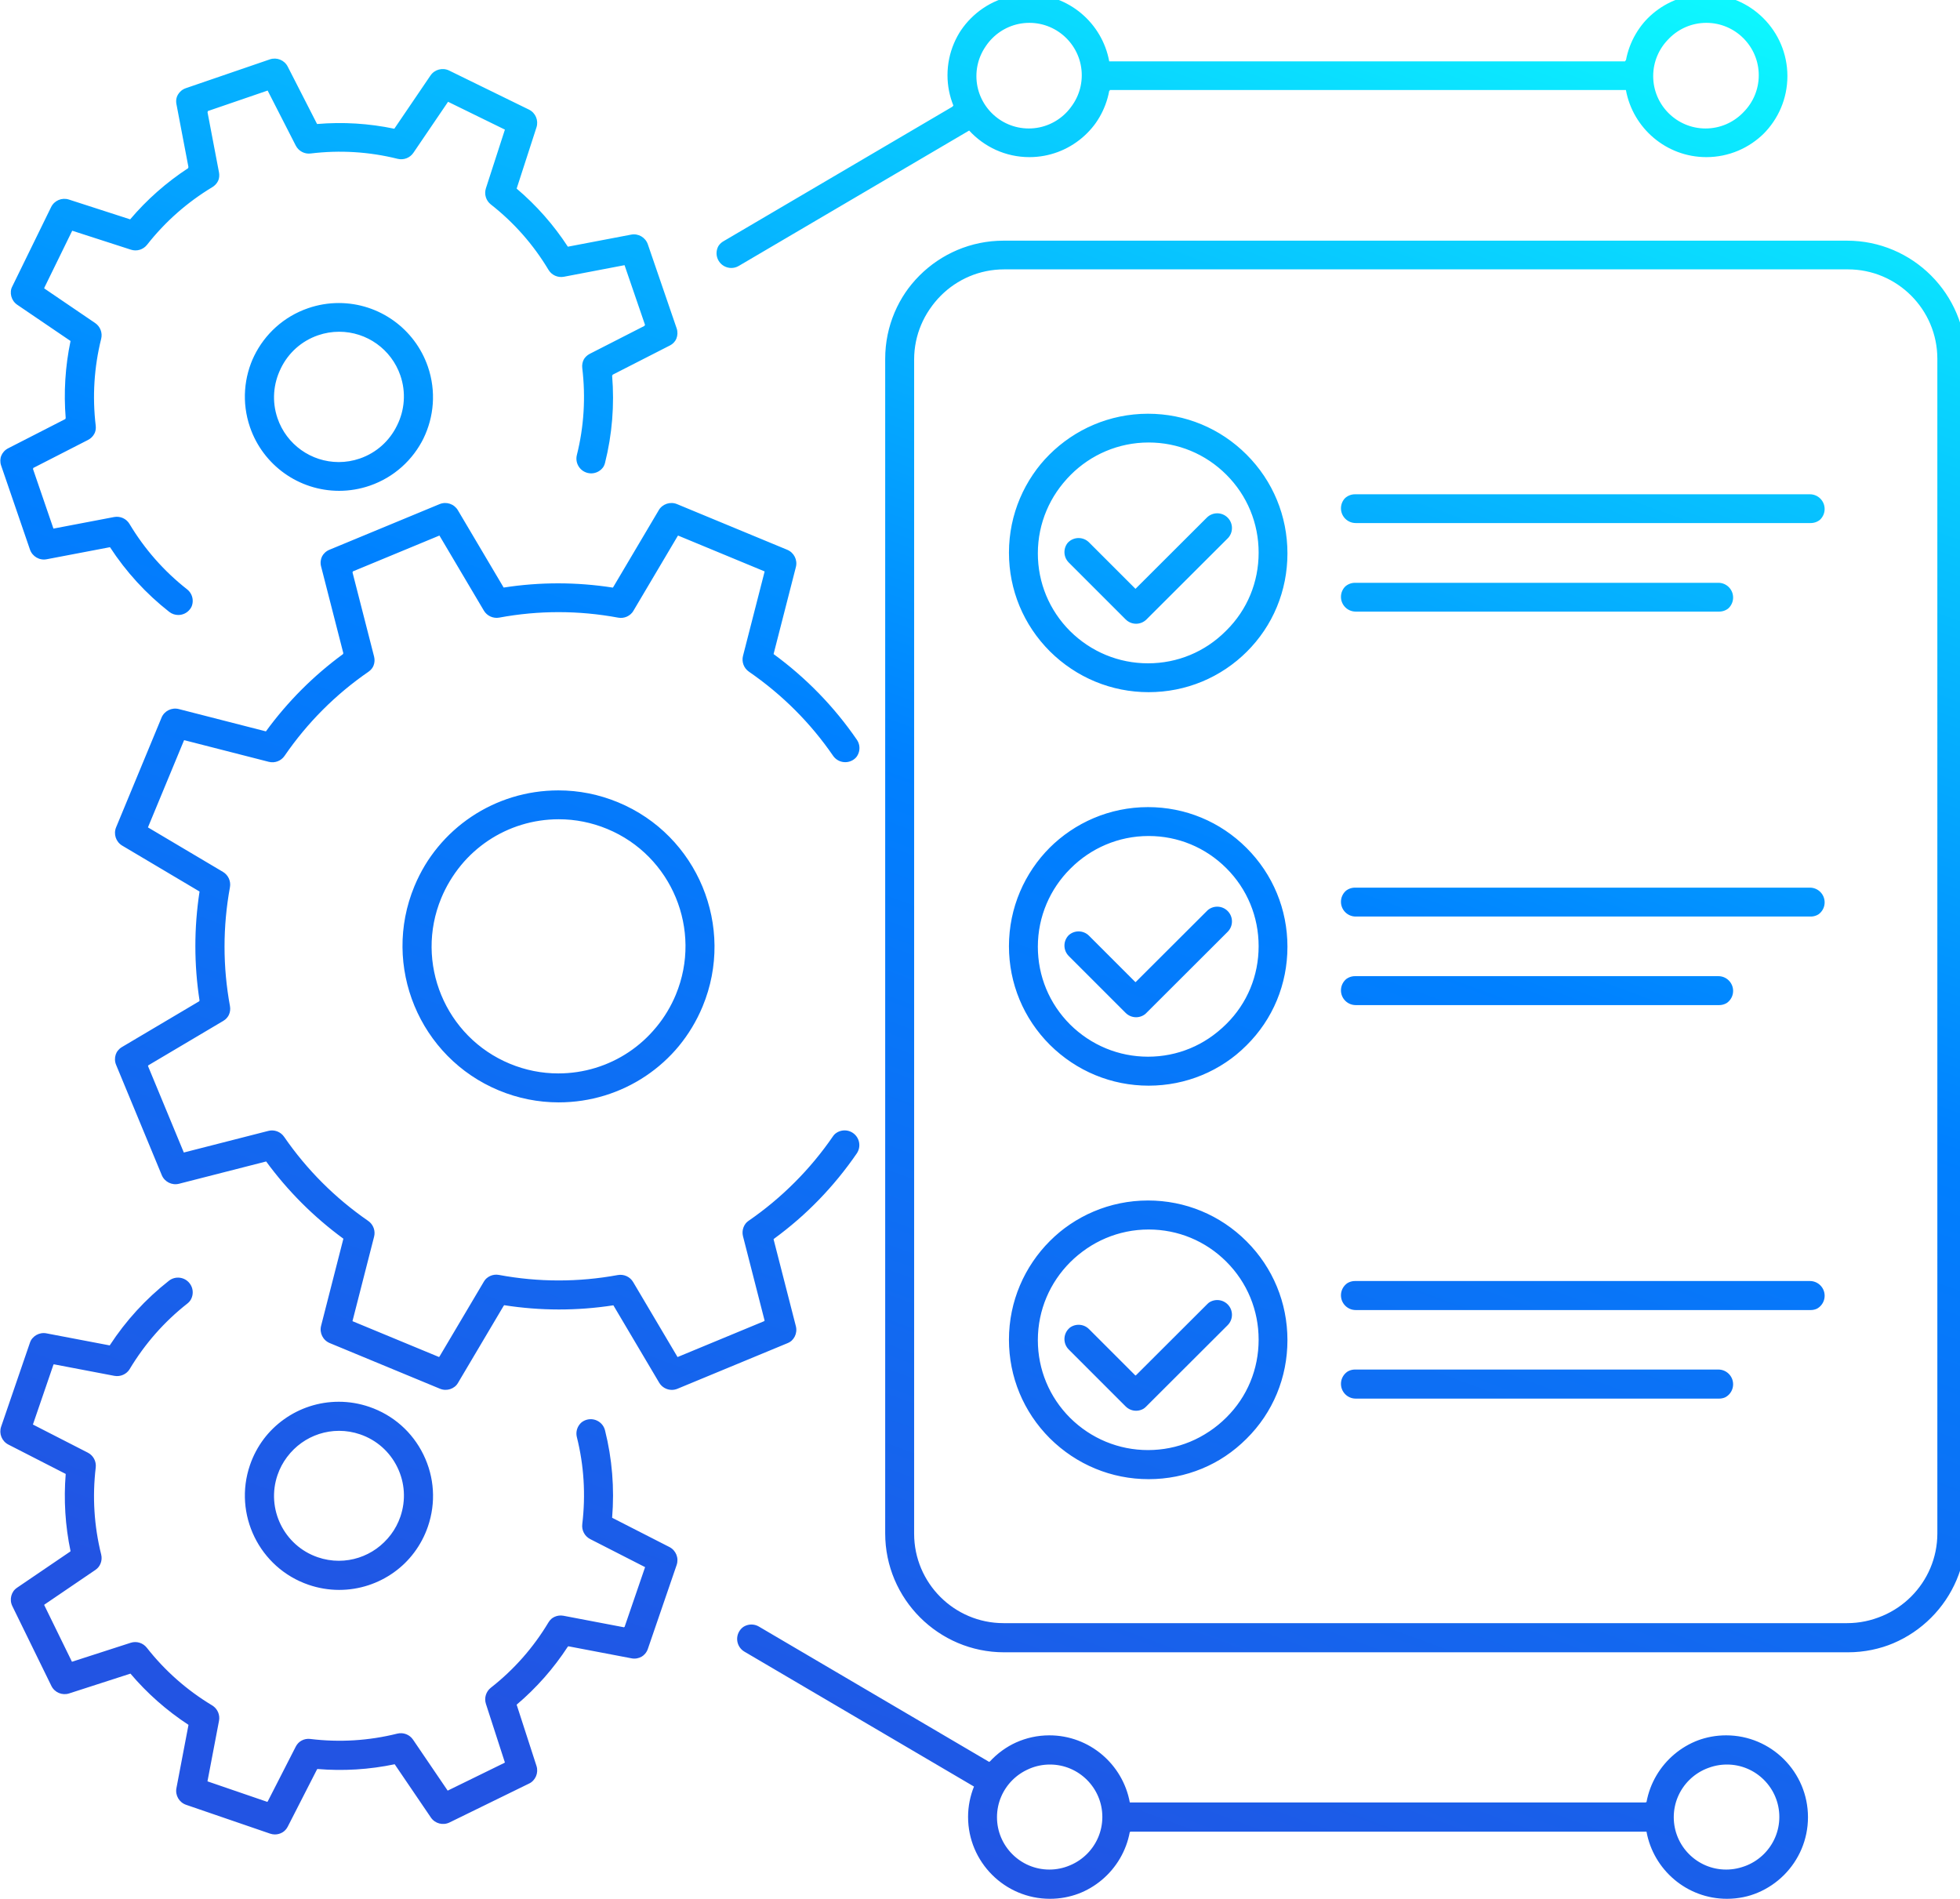 <?xml version="1.0" encoding="UTF-8" standalone="no"?>
<!-- Created with Inkscape (http://www.inkscape.org/) -->

<svg
   xmlns:dc="http://purl.org/dc/elements/1.1/"
   xmlns:cc="http://creativecommons.org/ns#"
   xmlns:rdf="http://www.w3.org/1999/02/22-rdf-syntax-ns#"
   xmlns:svg="http://www.w3.org/2000/svg"
   xmlns="http://www.w3.org/2000/svg"
   xmlns:sodipodi="http://sodipodi.sourceforge.net/DTD/sodipodi-0.dtd"
   xmlns:inkscape="http://www.inkscape.org/namespaces/inkscape"
   version="1.1"
   id="svg2"
   xml:space="preserve"
   width="150"
   height="145.331"
   viewBox="0 0 150 145.331"
   sodipodi:docname="Gears.svg"
   inkscape:version="0.92.3 (2405546, 2018-03-11)"><defs
     id="defs6"><clipPath
       clipPathUnits="userSpaceOnUse"
       id="clipPath24"><path
         d="m 9828.59,7487.9 -204.31,-595.5 c -16.91,-49.1 -67.31,-78.5 -118.3,-68.7 l -448.55,85.5 c -100.71,-154.6 -222.41,-292.6 -362.98,-411.7 l 140.57,-434 c 15.98,-49.4 -6.8,-103.1 -53.46,-126 l -565.58,-276.6 c -46.74,-22.8 -103.09,-7.9 -132.23,35.1 l -256.41,377.3 c -180.17,-37.7 -363.82,-49 -547.48,-33.6 L 7071.9,5632.9 c -18.27,-35.7 -54.64,-56.9 -92.97,-56.9 -11.22,0 -22.69,1.8 -33.83,5.6 l -595.49,204.3 c -49.21,16.8 -78.44,67.3 -68.75,118.3 l 85.49,448.2 c -154.42,101.2 -292.35,222.9 -411.33,363 l -434.36,-140.3 c -49.46,-16 -103.09,6.8 -125.95,53.4 l -276.72,565.6 c -22.77,46.6 -7.81,103 35.1,132.2 L 5530.6,7583 c -37.65,179.9 -49.12,363.4 -34.25,547.2 l -406.32,208.1 c -46.23,23.7 -68.07,77.7 -51.24,126.8 l 204.3,595.5 c 16.92,49.2 67.74,78.5 118.3,68.7 l 448.73,-85.5 c 114.05,175.1 254.96,328.9 419.49,458.1 45.38,35.7 111.08,27.7 146.6,-17.7 35.61,-45.4 27.7,-111 -17.68,-146.6 -163.59,-128.5 -300.93,-284.4 -408.1,-463.4 -22.52,-37.7 -66.29,-56.9 -109.12,-49 l -430.03,82 -145.5,-424.2 389.16,-199.3 c 38.92,-19.9 61.27,-61.9 56.08,-105.3 -24.64,-207.3 -11.64,-414.7 38.59,-616.4 10.62,-42.5 -6.46,-87 -42.58,-111.6 l -361.61,-245.9 197.08,-402.8 416.09,134.4 c 41.73,13.6 87.28,-0.5 114.3,-34.8 128.25,-163.4 284.03,-300.9 462.92,-408.7 2.89,-1.8 5.7,-3.6 8.42,-5.6 32.04,-23.7 48.18,-63.9 40.62,-103.7 l -81.84,-429.2 424.16,-145.5 199.21,389.7 c 19.97,39.1 62.21,61.9 105.64,56.2 206.94,-25.3 414.47,-12.6 616.31,37.8 42.58,10.5 87.11,-6.4 111.68,-42.6 l 245.61,-361.4 402.74,197.1 -134.61,415.7 c -13.52,41.7 0.5,87.3 34.92,114.4 163.94,128.4 301.36,284.3 408.53,463.3 22.52,37.6 65.78,57 109.12,48.9 l 429.78,-81.9 145.49,424.1 -388.98,198.7 c -38.92,19.9 -61.36,62 -56.17,105.4 24.98,208.8 12.06,416.4 -38.25,616.9 -14.02,56 19.97,112.7 75.9,126.8 56,13.9 112.69,-20 126.71,-75.9 50.65,-202 67.56,-410.1 50.4,-619.6 l 406.06,-207.4 c 46.31,-23.7 68.16,-77.8 51.33,-126.9 z M 7867.8,7827.6 C 7804.14,7642 7629.75,7517.4 7433.77,7517.4 v 0 c -50.56,0 -100.62,8.4 -148.98,25 -239.4,82 -367.31,343.6 -285.21,583 63.57,185.5 238.05,310.2 434.02,310.2 50.57,0 100.63,-8.4 148.98,-25 116.01,-39.7 209.49,-122.3 263.38,-232.4 53.88,-110.1 61.61,-234.7 21.84,-350.6 z m -217.48,780.6 c -70.12,24.1 -143.03,36.3 -216.72,36.3 -285.21,0 -539.06,-181.4 -631.61,-451.4 -119.49,-348.3 66.71,-728.8 415.07,-848.3 70.11,-24 143.03,-36.2 216.71,-36.3 v 0 c 285.22,0 539.07,181.4 631.62,451.3 57.87,168.8 46.57,350 -31.79,510.2 -78.44,160.2 -214.5,280.3 -383.28,338.2 z m -2611.53,6666.7 c -16.83,49.1 5.01,103.2 51.24,126.9 l 406.32,208 c -14.87,183.8 -3.4,367.3 34.25,547.3 l -377.51,256.6 c -42.91,29.2 -57.87,85.6 -35.1,132.3 l 276.72,565.5 c 22.86,46.7 76.4,69.4 125.95,53.5 l 434.36,-140.4 c 118.98,140.2 256.83,261.8 411.33,363 l -85.49,448.2 c -9.69,51.1 19.54,101.5 68.75,118.4 l 595.49,204.2 c 49.21,16.8 103.18,-5 126.8,-51.3 l 207.96,-406.8 c 183.74,15.6 367.31,4.2 547.48,-33.5 l 256.41,377.3 c 29.23,43 85.75,57.9 132.23,35.1 l 565.58,-276.7 c 46.66,-22.8 69.44,-76.5 53.46,-126 l -140.57,-434 c 140.57,-119.1 262.27,-257.2 362.98,-411.7 l 448.55,85.5 c 50.66,10 101.39,-19.5 118.3,-68.7 l 204.31,-595.5 c 16.83,-49.1 -5.02,-103.2 -51.33,-126.9 l -406.06,-207.3 c 17.16,-209.6 0.25,-417.7 -50.4,-619.6 -14.02,-56 -70.45,-90 -126.71,-75.9 -55.93,14.1 -89.92,70.8 -75.9,126.7 50.31,200.5 63.23,408.1 38.25,616.9 -5.19,43.5 17.25,85.6 56.17,105.4 l 388.98,198.7 -145.49,424.1 -429.78,-81.9 c -43.09,-8.1 -86.6,11.3 -109.12,48.9 -107.17,178.9 -244.59,334.9 -408.53,463.4 -34.42,27 -48.44,72.6 -34.92,114.3 l 134.61,415.8 -402.74,197.1 -245.61,-361.4 c -24.57,-36.2 -69.18,-53.2 -111.68,-42.7 -201.92,50.4 -409.29,63.1 -616.31,37.8 -43.43,-5.6 -85.67,17.2 -105.64,56.2 l -199.21,389.7 -424.16,-145.4 81.84,-429.3 c 7.48,-39.2 -8.07,-79.2 -39.94,-103.1 -2.81,-2.1 -6.04,-4.3 -9.1,-6.2 -178.89,-107.8 -334.67,-245.3 -462.92,-408.6 -27.11,-34.4 -72.57,-48.5 -114.3,-34.9 l -416.09,134.5 -197.08,-402.9 361.61,-245.8 c 36.12,-24.7 53.2,-69.2 42.58,-111.6 -50.23,-201.7 -63.23,-409.1 -38.59,-616.5 5.19,-43.3 -17.16,-85.3 -56.08,-105.3 l -389.16,-199.2 145.5,-424.3 430.03,82 c 43.43,7.9 86.68,-11.4 109.12,-49 107.17,-179 244.42,-334.9 408.1,-463.3 45.38,-35.7 53.29,-101.3 17.68,-146.6 -20.57,-26.3 -51.25,-40 -82.18,-40 -22.61,0 -45.3,7.2 -64.42,22.3 -164.62,129.2 -305.44,283 -419.49,458 l -448.73,-85.5 c -50.65,-9.9 -101.38,19.5 -118.3,68.7 z m 2246,922.8 c 48.36,16.5 98.42,24.9 148.98,24.9 195.98,0 370.37,-124.6 434.03,-310.2 82.18,-239.3 -45.81,-500.9 -285.22,-583 -48.27,-16.6 -98.41,-25 -148.89,-25 -196.06,0 -370.46,124.7 -434.11,310.2 -82.1,239.4 45.89,501 285.21,583.1 z m 148.9,-1102.1 c 73.6,0 146.51,12.2 216.63,36.2 348.35,119.5 534.56,500.1 415.07,848.4 -92.64,269.9 -346.49,451.3 -631.62,451.3 -73.68,0 -146.6,-12.2 -216.71,-36.3 -348.36,-119.4 -534.48,-500 -415.07,-848.3 92.63,-270 346.49,-451.3 631.7,-451.3 z m 2861.71,-1169.5 153.4,598.3 -613.84,254.3 -315.21,-532.3 c -22.27,-37.7 -65.69,-57.7 -108.95,-49.4 -279.78,51.9 -563.2,52.1 -842.64,0.3 -42.57,-7.8 -86.51,11.8 -108.86,49.5 l -314.87,531.9 -613.86,-254.3 153.4,-598.6 c 10.88,-42.4 -5.86,-87.1 -41.9,-111.9 -233.79,-161 -434.02,-361.6 -595.07,-596.3 -24.73,-36.1 -69.43,-53 -112.01,-42 l -599.57,153.5 -254.37,-613.9 531.76,-315.4 c 37.56,-22.3 57.28,-65.6 49.46,-108.7 -51.16,-280.1 -51.16,-563.5 0.17,-842.4 7.91,-43 -11.81,-86.4 -49.46,-108.7 l -531.93,-315.2 254.28,-613.9 599.07,153.2 c 42.24,11 87.02,-5.9 111.84,-41.9 160.79,-233.3 361.19,-433.7 595.49,-595.7 3.57,-2.5 6.97,-5.1 10.2,-8 29.07,-25.7 41.9,-65.8 32.04,-104.2 l -153.23,-598.7 613.85,-254.2 315.39,532.5 c 22.35,37.8 66.03,57.6 108.95,49.5 279.6,-52 563.12,-52.3 842.38,-0.9 43.26,7.6 86.51,-11.8 108.78,-49.5 l 314.79,-531.7 613.82,254.3 -153.4,598.7 c -10.8,42.4 5.9,87.1 42,111.9 234.2,161.1 434.5,361.7 595.6,596.2 32.6,47.6 97.7,59.5 145.2,27 47.5,-32.6 59.6,-97.6 27,-145.2 -161.8,-235.5 -359.9,-439.7 -589.7,-607.6 l 158.2,-616.9 c 12.8,-50.4 -13.3,-102.5 -61.3,-122.4 l -781.25,-323.6 c -13,-5.4 -26.51,-8 -39.85,-8 -35.95,0 -70.63,18.7 -89.92,51.3 l -324.39,547.9 c -257,-39.7 -516.71,-39.4 -773.8,0.8 l -324.98,-548.6 c -26.52,-44.7 -81.76,-63.1 -129.78,-43.3 l -781.19,323.5 c -48.01,19.9 -74.1,72.1 -61.18,122.4 l 157.9,617.1 c -210.17,154.1 -393.83,337.7 -547.22,547.2 l -617.26,-157.9 c -50.14,-12.8 -102.49,13.2 -122.38,61.2 l -323.62,781.3 c -19.81,47.9 -1.45,103.3 43.26,129.7 l 548.15,324.8 c -39.6,256.5 -39.69,516.1 -0.08,773.5 l -547.99,325.2 c -44.7,26.5 -63.06,81.8 -43.26,129.7 l 323.63,781.2 c 19.88,48 72.07,73.9 122.38,61.3 l 617.76,-158.3 c 153.48,210.5 336.88,394.3 546.63,547.8 l -158.08,616.8 c -12.91,50.3 13.18,102.5 61.19,122.4 l 781.19,323.6 c 48.19,19.9 103.43,1.4 129.86,-43.3 l 324.39,-548 c 257.17,40 516.97,39.8 774.23,-0.4 l 324.72,548.5 c 26.61,44.6 82.1,63 129.86,43.3 l 781.18,-323.6 c 48.1,-20 74.1,-72.1 61.3,-122.4 l -158.1,-616.7 c 231.3,-169.3 429.6,-373.3 590.3,-607.2 32.7,-47.5 20.6,-112.5 -27,-145.2 -47.5,-32.5 -112.4,-20.6 -145.2,27 -159.8,232.7 -360.5,433.2 -596.4,595.9 -36,24.9 -52.7,69.5 -41.9,111.9 z m -475.73,-2399.8 c -139.55,-337 -465.47,-554.8 -830.23,-554.8 -117.88,0 -233.46,23.1 -343.43,68.7 -457.56,189.5 -675.64,716 -486.03,1173.6 139.54,337 465.46,554.8 830.22,554.8 117.88,0 233.37,-23.2 343.35,-68.7 457.56,-189.5 675.65,-716 486.12,-1173.6 z m -406.24,1366.6 c -135.38,56.1 -277.81,84.5 -423.23,84.5 -449.57,0 -851.21,-268.4 -1023.23,-683.7 -233.62,-564 35.19,-1212.9 599.15,-1446.5 135.47,-56.1 277.82,-84.5 423.32,-84.5 449.49,0 851.13,268.4 1023.26,683.7 233.5,564 -35.22,1212.9 -599.27,1446.5 z M 13734,9334.7 c 40.8,-40.8 40.7,-107 -0.1,-147.7 l -579.5,-578.5 c -20.4,-20.4 -47.1,-30.6 -73.7,-30.6 -26.8,0 -53.5,10.2 -73.9,30.6 l -403.2,403.2 c -40.8,40.8 -40.8,106.9 0,147.7 40.8,40.8 106.9,40.8 147.7,0 l 329.4,-329.4 505.7,504.8 c 40.8,40.7 106.9,40.6 147.6,-0.1 z m -13.6,-804.3 c -147.2,-147.3 -342.8,-228.4 -550.8,-228.4 -207.7,0 -404,81.2 -552.5,228.4 -147.2,147.4 -228.4,343 -228.4,550.9 0,430.5 350.3,780.7 780.9,780.7 207.9,0 403.5,-81 550.8,-228.3 147.4,-147.3 228.5,-343.4 228.5,-552.4 0,-209.3 -81,-404.9 -228.5,-550.9 z m -550.8,1540.5 c -545.7,0 -989.8,-443.9 -989.8,-989.6 0,-263.7 102.9,-511.8 290,-698.9 188.1,-186.5 436.6,-289.3 699.8,-289.3 263.8,0 511.9,102.9 698.2,289.3 187,185.1 290,433.4 290,698.9 0,264.7 -102.9,513.4 -289.7,700.1 -186.7,186.7 -434.8,289.5 -698.5,289.5 z m 4147.1,-1302.6 c 0,-57.6 -46.8,-104.4 -104.5,-104.4 h -2575.5 c -57.7,0 -104.5,46.8 -104.5,104.4 0,57.7 46.8,104.5 104.5,104.5 h 2575.5 c 57.7,0 104.5,-46.8 104.5,-104.5 z m 648.7,627.5 c 0,-57.7 -46.8,-104.5 -104.5,-104.5 h -3224.2 c -57.7,0 -104.5,46.8 -104.5,104.5 0,57.6 46.8,104.4 104.5,104.4 h 3224.2 c 57.7,0 104.5,-46.8 104.5,-104.4 z M 13734,12122.6 c 40.8,-40.8 40.7,-106.9 -0.1,-147.6 l -579.5,-578.5 c -20.4,-20.4 -47.1,-30.6 -73.7,-30.6 -26.8,0 -53.5,10.2 -73.9,30.6 l -403.2,403.2 c -40.8,40.8 -40.8,106.9 0,147.7 40.8,40.8 106.9,40.8 147.7,0 l 329.4,-329.4 505.7,504.7 c 40.8,40.8 106.9,40.7 147.6,-0.1 z m -13.6,-804.2 c -147.2,-147.3 -342.8,-228.4 -550.8,-228.4 -207.7,0 -404,81.2 -552.5,228.4 -147.2,147.3 -228.4,343 -228.4,550.9 0,430.5 350.3,780.7 780.9,780.7 207.9,0 403.5,-81.1 550.8,-228.4 147.4,-147.2 228.5,-343.4 228.5,-552.3 0,-209.4 -81,-404.9 -228.5,-550.9 z m -550.8,1540.5 c -545.7,0 -989.8,-444 -989.8,-989.6 0,-263.7 102.9,-511.8 290,-698.9 188.1,-186.5 436.6,-289.3 699.8,-289.3 263.8,0 511.9,102.9 698.2,289.3 187,185.1 290,433.3 290,698.9 0,264.7 -102.9,513.3 -289.7,700 -186.7,186.8 -434.8,289.6 -698.5,289.6 z m 1362.6,-1302.6 c 0,57.7 46.8,104.5 104.5,104.5 h 2575.5 c 57.7,0 104.5,-46.8 104.5,-104.5 0,-57.6 -46.8,-104.4 -104.5,-104.4 h -2575.5 c -57.7,0 -104.5,46.8 -104.5,104.4 z m 3433.2,627.4 c 0,-57.6 -46.8,-104.4 -104.5,-104.4 h -3224.2 c -57.7,0 -104.5,46.8 -104.5,104.4 0,57.7 46.8,104.5 104.5,104.5 h 3224.2 c 57.7,0 104.5,-46.8 104.5,-104.5 z M 13734,14910.6 c 40.8,-40.8 40.7,-106.9 -0.1,-147.7 l -579.5,-578.5 c -20.4,-20.3 -47.1,-30.5 -73.7,-30.5 -26.8,0 -53.5,10.2 -73.9,30.6 l -403.2,403.1 c -40.8,40.8 -40.8,106.9 0,147.7 40.8,40.8 106.9,40.8 147.7,0 l 329.4,-329.4 505.7,504.8 c 40.8,40.7 106.9,40.7 147.6,-0.1 z m -13.6,-804.2 c -147.2,-147.4 -342.8,-228.4 -550.8,-228.4 -207.7,0 -404,81.2 -552.5,228.4 -147.2,147.3 -228.4,343 -228.4,550.9 0,430.5 350.3,780.7 780.9,780.7 207.9,0 403.5,-81.1 550.8,-228.4 147.4,-147.3 228.5,-343.4 228.5,-552.3 0,-209.4 -81,-404.9 -228.5,-550.9 z m -550.8,1540.5 c -545.7,0 -989.8,-444 -989.8,-989.6 0,-263.7 102.9,-511.8 290,-698.9 188.1,-186.6 436.7,-289.3 699.8,-289.3 263.7,0 511.8,102.8 698.2,289.2 187,185.2 290,433.4 290,699 0,264.7 -102.9,513.3 -289.7,700 -186.7,186.7 -434.8,289.6 -698.5,289.6 z m 1362.6,-1302.6 c 0,57.6 46.8,104.4 104.5,104.4 h 2575.5 c 57.7,0 104.5,-46.8 104.5,-104.4 0,-57.7 -46.8,-104.5 -104.5,-104.5 h -2575.5 c -57.7,0 -104.5,46.8 -104.5,104.5 z m 3433.2,627.4 c 0,-57.7 -46.8,-104.5 -104.5,-104.5 h -3224.2 c -57.7,0 -104.5,46.8 -104.5,104.5 0,57.7 46.8,104.4 104.5,104.4 h 3224.2 c 57.7,0 104.5,-46.7 104.5,-104.4 z M 18758,7709 c 0,-349.4 -284.2,-633.6 -633.6,-633.6 h -5979 c -349.4,0 -633.6,284.2 -633.6,633.6 v 8322 c 0,349.4 284.2,633.6 633.6,633.6 h 5979 c 349.4,0 633.6,-284.2 633.6,-633.6 z m -633.6,9164.5 h -5979 c -464.5,0 -842.5,-377.9 -842.5,-842.5 V 7709 c 0,-464.5 378,-842.5 842.5,-842.5 h 5979 c 464.5,0 842.5,378 842.5,842.5 v 8322 c 0,464.6 -378,842.5 -842.5,842.5 z M 17267.2,5328.9 c -204.7,0 -371.2,166.5 -371.2,371.2 0,204.7 166.5,371.2 371.2,371.2 204.7,0 371.2,-166.5 371.2,-371.2 0,-204.7 -166.5,-371.2 -371.2,-371.2 z m -4796.9,0 c -204.7,0 -371.2,166.5 -371.2,371.2 0,204.7 166.5,371.2 371.2,371.2 204.6,0 371.2,-166.5 371.2,-371.2 0,-204.7 -166.6,-371.2 -371.2,-371.2 z m 4796.9,951.3 c -284.2,0 -520.8,-205.5 -570.1,-475.6 h -3656.6 c -49.4,270.1 -286,475.6 -570.2,475.6 -168.8,0 -320.5,-72.9 -426.6,-188.3 l -1632.4,959.3 c -49.8,29.2 -113.8,12.6 -143,-37.2 -29.2,-49.7 -12.6,-113.7 37.1,-142.9 L 11932,5915.3 c -26.7,-66.7 -41.8,-139.2 -41.8,-215.2 0,-319.9 260.2,-580.1 580.1,-580.1 284.2,0 520.8,205.5 570.2,475.7 h 3656.6 c 49.3,-270.2 285.9,-475.7 570.1,-475.7 319.9,0 580.1,260.2 580.1,580.1 0,319.9 -260.2,580.1 -580.1,580.1 z m -4942.7,12130.9 c 204.6,0 371.2,-166.5 371.2,-371.2 0,-204.7 -166.6,-371.2 -371.2,-371.2 -204.8,0 -371.3,166.5 -371.3,371.2 0,204.7 166.5,371.2 371.3,371.2 z m 4796.9,0 c 204.6,0 371.2,-166.5 371.2,-371.2 0,-204.7 -166.6,-371.2 -371.2,-371.2 -204.7,0 -371.2,166.5 -371.2,371.2 0,204.7 166.5,371.2 371.2,371.2 z m -6908.8,-1736.6 c 17.9,0 36.2,4.6 52.7,14.4 l 1632.5,959.2 c 106.2,-115.4 257.9,-188.3 426.7,-188.3 284.1,0 520.7,205.5 570.1,475.6 h 3656.6 c 49.4,-270.1 286,-475.6 570.2,-475.6 319.9,0 580.1,260.2 580.1,580.1 0,319.9 -260.2,580.1 -580.1,580.1 -284.2,0 -520.8,-205.5 -570.2,-475.7 h -3656.6 c -49.4,270.2 -286,475.7 -570.1,475.7 -319.9,0 -580.2,-260.2 -580.2,-580.1 0,-76.1 15.2,-148.5 41.9,-215.1 l -1626.7,-955.9 c -49.7,-29.2 -66.3,-93.2 -37.1,-142.9 19.4,-33.1 54.4,-51.5 90.2,-51.5 z"
         id="path22"
         inkscape:connector-curvature="0" /></clipPath><linearGradient
       x1="0"
       y1="0"
       x2="1"
       y2="0"
       gradientUnits="userSpaceOnUse"
       gradientTransform="matrix(5396.86,14827.7,14827.7,-5396.86,9361.95,4689.4)"
       spreadMethod="pad"
       id="linearGradient38"><stop
         style="stop-opacity:1;stop-color:#2254e3"
         offset="0"
         id="stop28" /><stop
         style="stop-opacity:1;stop-color:#0080ff"
         offset="0.405"
         id="stop30" /><stop
         style="stop-opacity:1;stop-color:#0df7ff"
         offset="0.799"
         id="stop32" /><stop
         style="stop-opacity:1;stop-color:#0df7ff"
         offset="0.885"
         id="stop34" /><stop
         style="stop-opacity:1;stop-color:#0df7ff"
         offset="1"
         id="stop36" /></linearGradient></defs><sodipodi:namedview
     pagecolor="#ffffff"
     bordercolor="#666666"
     borderopacity="1"
     objecttolerance="10"
     gridtolerance="10"
     guidetolerance="10"
     inkscape:pageopacity="0"
     inkscape:pageshadow="2"
     inkscape:window-width="1920"
     inkscape:window-height="1176"
     id="namedview4"
     showgrid="false"
     inkscape:zoom="1.1328"
     inkscape:cx="142.91588"
     inkscape:cy="340.61612"
     inkscape:window-x="1920"
     inkscape:window-y="24"
     inkscape:window-maximized="1"
     inkscape:current-layer="g12" /><g
     id="g10"
     inkscape:groupmode="layer"
     inkscape:label="ink_ext_XXXXXX"
     transform="matrix(1.333,0,0,-1.333,-671.085,827.997)"><g
       id="g12"
       transform="scale(0.1)"><g
         id="g18"
         transform="matrix(0.081,0,0,0.081,4626.766,4706.614)"><g
           id="g20"
           clip-path="url(#clipPath24)"><g
             id="g26"
             transform="scale(1.164)"><path
               d="m 8446.61,6435.04 -175.58,-511.77 c -14.53,-42.19 -57.84,-67.46 -101.67,-59.04 l -385.48,73.48 c -86.55,-132.86 -191.14,-251.46 -311.94,-353.81 l 120.8,-372.98 c 13.74,-42.45 -5.84,-88.6 -45.94,-108.28 l -486.05,-237.71 c -40.17,-19.59 -88.6,-6.79 -113.64,30.17 l -220.36,324.25 c -154.83,-32.4 -312.66,-42.11 -470.5,-28.88 l -178.72,-349.6 c -15.7,-30.68 -46.95,-48.9 -79.89,-48.9 -9.65,0 -19.5,1.55 -29.08,4.81 l -511.76,175.58 c -42.29,14.43 -67.41,57.83 -59.08,101.66 l 73.47,385.18 c -132.71,86.97 -251.24,191.56 -353.49,311.96 l -373.29,-120.57 c -42.51,-13.75 -88.59,5.84 -108.24,45.89 l -237.81,486.07 c -19.57,40.05 -6.71,88.52 30.16,113.61 l 324.43,220.61 c -32.35,154.61 -42.21,312.3 -29.43,470.26 l -349.19,178.84 c -39.73,20.37 -58.5,66.77 -44.04,108.97 l 175.58,511.77 c 14.54,42.28 58.22,67.46 101.67,59.04 l 385.63,-73.48 c 98.02,150.48 219.11,282.65 360.51,393.68 39,30.69 95.46,23.81 125.98,-15.21 30.61,-39.01 23.81,-95.39 -15.19,-125.98 -140.59,-110.43 -258.62,-244.41 -350.72,-398.24 -19.35,-32.4 -56.97,-48.9 -93.78,-42.12 l -369.56,70.48 -125.04,-364.56 334.44,-171.28 c 33.45,-17.1 52.66,-53.19 48.19,-90.49 -21.17,-178.15 -10,-356.39 33.17,-529.73 9.13,-36.52 -5.55,-74.77 -36.59,-95.9 l -310.77,-211.33 169.37,-346.16 357.58,115.5 c 35.87,11.69 75.01,-0.43 98.23,-29.91 110.22,-140.42 244.1,-258.59 397.83,-351.23 2.49,-1.55 4.9,-3.1 7.24,-4.81 27.53,-20.37 41.4,-54.92 34.91,-89.12 l -70.33,-368.85 364.52,-125.04 171.19,334.9 c 17.17,33.6 53.47,53.19 90.79,48.3 177.84,-21.74 356.19,-10.83 529.65,32.48 36.59,9.03 74.86,-5.5 95.98,-36.61 l 211.07,-310.58 346.11,169.39 -115.68,357.24 c -11.62,35.84 0.43,75.03 30.01,98.32 140.89,110.35 258.99,244.32 351.09,398.15 19.35,32.32 56.53,48.99 93.78,42.03 l 369.35,-70.39 125.03,364.47 -334.29,170.76 c -33.44,17.1 -52.73,53.29 -48.27,90.58 21.47,179.44 10.36,357.86 -32.87,530.16 -12.05,48.13 17.16,96.86 65.23,108.97 48.12,11.95 96.84,-17.19 108.89,-65.22 43.53,-173.6 58.06,-352.44 43.31,-532.49 L 8402.5,6544.1 c 39.8,-20.37 58.58,-66.86 44.11,-109.06 z m -1685.09,291.94 c -54.7,-159.51 -204.57,-266.59 -373,-266.59 v 0 c -43.45,0 -86.47,7.22 -128.03,21.49 -205.74,70.47 -315.66,295.28 -245.11,501.03 54.63,159.41 204.58,266.58 373,266.58 43.46,0 86.48,-7.22 128.03,-21.49 99.7,-34.11 180.03,-105.1 226.35,-199.72 46.3,-94.62 52.94,-201.7 18.76,-301.3 z m -186.9,670.84 c -60.26,20.71 -122.92,31.19 -186.24,31.19 -245.11,0 -463.27,-155.89 -542.81,-387.92 -102.68,-299.33 57.33,-626.33 356.71,-729.03 60.26,-20.62 122.92,-31.11 186.24,-31.19 v 0 c 245.12,0 463.27,155.89 542.81,387.84 49.74,145.07 40.02,300.79 -27.32,438.46 -67.41,137.68 -184.34,240.89 -329.39,290.65 z M 4330.29,13127.1 c -14.46,42.3 4.31,88.7 44.04,109 l 349.19,178.8 c -12.78,158 -2.92,315.7 29.43,470.4 l -324.43,220.5 c -36.87,25.1 -49.73,73.6 -30.16,113.7 l 237.81,486 c 19.65,40.1 65.66,59.7 108.24,45.9 l 373.29,-120.6 c 102.25,120.4 220.72,225 353.49,311.9 l -73.47,385.3 c -8.33,43.8 16.79,87.2 59.08,101.7 l 511.76,175.4 c 42.3,14.5 88.68,-4.2 108.97,-44 l 178.72,-349.6 c 157.91,13.4 315.67,3.6 470.5,-28.8 l 220.36,324.2 c 25.12,37 73.69,49.8 113.64,30.2 l 486.05,-237.8 c 40.1,-19.6 59.68,-65.7 45.94,-108.2 l -120.8,-373 c 120.8,-102.4 225.39,-221 311.94,-353.9 l 385.48,73.6 c 43.54,8.5 87.14,-16.8 101.67,-59.1 l 175.58,-511.8 c 14.47,-42.2 -4.31,-88.7 -44.11,-109 l -348.97,-178.2 c 14.75,-180.1 0.22,-359 -43.31,-532.5 -12.05,-48.1 -60.54,-77.3 -108.89,-65.2 -48.07,12.1 -77.28,60.8 -65.23,108.9 43.23,172.3 54.34,350.7 32.87,530.2 -4.46,37.3 14.83,73.5 48.27,90.6 l 334.29,170.7 -125.03,364.5 -369.35,-70.5 c -37.03,-6.9 -74.43,9.8 -93.78,42.1 -92.1,153.8 -210.2,287.8 -351.09,398.2 -29.58,23.2 -41.63,62.4 -30.01,98.3 l 115.68,357.3 -346.11,169.4 -211.07,-310.6 c -21.12,-31.1 -59.45,-45.7 -95.98,-36.7 -173.53,43.3 -351.74,54.2 -529.65,32.5 -37.32,-4.8 -73.62,14.7 -90.79,48.3 l -171.19,334.9 -364.52,-125 70.33,-368.9 c 6.42,-33.7 -6.94,-68 -34.33,-88.6 -2.41,-1.8 -5.19,-3.7 -7.82,-5.3 -153.73,-92.7 -287.61,-210.8 -397.83,-351.2 -23.29,-29.5 -62.36,-41.6 -98.23,-29.9 l -357.58,115.5 -169.37,-346.2 310.77,-211.3 c 31.04,-21.2 45.72,-59.4 36.59,-95.9 -43.17,-173.4 -54.34,-351.6 -33.17,-529.8 4.47,-37.2 -14.74,-73.3 -48.19,-90.5 l -334.44,-171.2 125.04,-364.6 369.56,70.5 c 37.33,6.7 74.5,-9.8 93.78,-42.2 92.1,-153.8 210.06,-287.8 350.72,-398.1 39,-30.7 45.8,-87.1 15.19,-126 -17.67,-22.6 -44.04,-34.4 -70.62,-34.4 -19.43,0 -38.93,6.2 -55.36,19.2 -141.47,111 -262.49,243.2 -360.51,393.6 l -385.63,-73.5 c -43.53,-8.5 -87.13,16.8 -101.67,59.1 z m 1930.2,793 c 41.56,14.3 84.58,21.5 128.03,21.5 168.43,0 318.3,-107.1 373,-266.6 70.63,-205.7 -39.37,-430.5 -245.11,-501 -41.48,-14.3 -84.57,-21.5 -127.96,-21.5 -168.49,0 -318.37,107.1 -373.07,266.6 -70.55,205.7 39.44,430.5 245.11,501 z m 127.96,-947.1 c 63.25,0 125.91,10.5 186.17,31.1 299.37,102.8 459.4,429.8 356.71,729.1 -79.61,232 -297.77,387.9 -542.81,387.9 -63.32,0 -125.98,-10.5 -186.24,-31.2 -299.38,-102.7 -459.32,-429.7 -356.71,-729 79.61,-232 297.78,-387.9 542.88,-387.9 z m 2459.34,-1005 131.83,514.2 -527.53,218.5 -270.89,-457.5 c -19.14,-32.4 -56.45,-49.5 -93.63,-42.4 -240.45,44.6 -484.01,44.8 -724.16,0.2 -36.59,-6.7 -74.35,10.2 -93.56,42.6 l -270.59,457.1 -527.55,-218.5 131.83,-514.5 c 9.35,-36.4 -5.03,-74.8 -36.01,-96.1 -200.91,-138.4 -372.99,-310.8 -511.4,-512.5 -21.25,-31 -59.66,-45.5 -96.25,-36.1 l -515.27,131.9 -218.6,-527.6 456.98,-271 c 32.29,-19.2 49.23,-56.4 42.51,-93.4 -43.97,-240.7 -43.97,-484.3 0.15,-723.98 6.8,-36.95 -10.15,-74.25 -42.51,-93.42 l -457.13,-270.88 218.52,-527.58 514.84,131.66 c 36.3,9.46 74.78,-5.07 96.11,-36.01 138.18,-200.49 310.41,-372.71 511.76,-511.94 3.07,-2.14 5.99,-4.38 8.77,-6.87 24.98,-22.09 36.01,-56.55 27.53,-89.55 l -131.68,-514.52 527.53,-218.45 271.05,457.62 c 19.21,32.49 56.75,49.5 93.63,42.54 240.29,-44.69 483.94,-44.94 723.93,-0.77 37.18,6.53 74.35,-10.14 93.49,-42.54 l 270.53,-456.94 527.51,218.54 -131.83,514.52 c -9.28,36.44 5.07,74.86 36.09,96.17 201.27,138.44 373.41,310.84 511.86,512.37 28.01,40.9 83.96,51.13 124.78,23.2 40.82,-28.02 51.22,-83.88 23.2,-124.79 -139.05,-202.38 -309.29,-377.87 -506.78,-522.16 l 135.96,-530.16 c 11,-43.31 -11.43,-88.09 -52.68,-105.19 l -671.4,-278.1 c -11.18,-4.64 -22.79,-6.87 -34.25,-6.87 -30.9,0 -60.7,16.07 -77.28,44.08 l -278.78,470.87 c -220.86,-34.12 -444.05,-33.87 -664.99,0.68 l -279.29,-471.46 c -22.79,-38.41 -70.26,-54.23 -111.53,-37.21 l -671.35,278.01 c -41.26,17.1 -63.68,61.96 -52.58,105.19 l 135.7,530.33 c -180.62,132.43 -338.45,290.22 -470.27,470.26 l -530.47,-135.7 c -43.09,-11 -88.08,11.35 -105.18,52.6 l -278.11,671.44 c -17.03,41.16 -1.25,88.77 37.18,111.46 l 471.07,279.13 c -34.03,220.42 -34.11,443.52 -0.07,664.72 l -470.94,279.5 c -38.41,22.8 -54.19,70.3 -37.17,111.5 l 278.12,671.3 c 17.08,41.3 61.94,63.5 105.17,52.7 l 530.9,-136 c 131.9,180.9 289.51,338.8 469.77,470.7 l -135.85,530.1 c -11.1,43.2 11.33,88.1 52.58,105.2 l 671.35,278.1 c 41.42,17.1 88.89,1.2 111.6,-37.2 l 278.78,-471 c 221.01,34.4 444.28,34.2 665.37,-0.3 l 279.06,471.4 c 22.87,38.3 70.56,54.1 111.6,37.1 l 671.34,-278 c 41.34,-17.2 63.68,-62 52.68,-105.2 l -135.87,-530 c 198.78,-145.5 369.2,-320.8 507.3,-521.8 28.1,-40.8 17.7,-96.7 -23.2,-124.8 -40.82,-27.9 -96.6,-17.7 -124.79,23.2 -137.33,200 -309.81,372.3 -512.54,512.1 -30.94,21.4 -45.29,59.7 -36,96.2 z M 8438.95,9905.61 c -119.93,-289.62 -400.03,-476.79 -713.5,-476.79 -101.3,0 -200.63,19.85 -295.14,59.04 -393.22,162.85 -580.64,615.34 -417.69,1008.54 119.92,289.7 400.01,476.8 713.48,476.8 101.31,0 200.56,-19.9 295.08,-59 393.22,-162.9 580.65,-615.3 417.77,-1008.59 z m -349.12,1174.49 c -116.35,48.2 -238.75,72.6 -363.73,72.6 -386.35,0 -731.52,-230.7 -879.35,-587.6 -200.77,-484.7 30.24,-1042.35 514.91,-1243.1 116.42,-48.21 238.75,-72.62 363.79,-72.62 386.29,0 731.46,230.66 879.38,587.57 200.67,484.65 -30.26,1042.35 -515,1243.15 z M 11802.9,8022.17 c 35.1,-35.07 35,-91.96 -0.1,-126.94 l -498,-497.15 c -17.5,-17.53 -40.5,-26.3 -63.4,-26.3 -23,0 -45.9,8.77 -63.5,26.3 l -346.5,346.5 c -35,35.07 -35,91.87 0,126.93 35.1,35.07 91.9,35.07 127,0 l 283,-283.08 434.6,433.82 c 35.1,34.98 91.9,34.9 126.9,-0.08 z m -11.7,-691.21 c -126.5,-126.59 -294.6,-196.29 -473.4,-196.29 -178.4,0 -347.1,69.78 -474.8,196.29 -126.5,126.67 -196.3,294.77 -196.3,473.44 0,369.96 301.1,670.92 671.1,670.92 178.7,0 346.8,-69.61 473.4,-196.2 126.7,-126.58 196.4,-295.11 196.4,-474.72 0,-179.87 -69.6,-347.97 -196.4,-473.44 z m -473.4,1323.89 c -468.9,0 -850.6,-381.48 -850.6,-850.45 0,-226.62 88.5,-439.84 249.2,-600.63 161.7,-160.28 375.3,-248.62 601.4,-248.62 226.8,0 440,88.43 600.1,248.62 160.7,159.07 249.2,372.46 249.2,600.63 0,227.48 -88.4,441.21 -249,601.66 -160.4,160.45 -373.6,248.79 -600.3,248.79 z m 3564,-1119.44 c 0,-49.51 -40.2,-89.72 -89.8,-89.72 h -2213.3 c -49.6,0 -89.8,40.21 -89.8,89.72 0,49.58 40.2,89.8 89.8,89.8 H 14792 c 49.6,0 89.8,-40.22 89.8,-89.8 z m 557.5,539.27 c 0,-49.59 -40.2,-89.81 -89.8,-89.81 h -2770.8 c -49.6,0 -89.8,40.22 -89.8,89.81 0,49.49 40.2,89.71 89.8,89.71 h 2770.8 c 49.6,0 89.8,-40.22 89.8,-89.71 z m -3636.4,2343.42 c 35.1,-35.1 35,-91.9 -0.1,-126.9 l -498,-497.14 c -17.5,-17.53 -40.5,-26.3 -63.4,-26.3 -23,0 -45.9,8.77 -63.5,26.3 l -346.5,346.54 c -35,35 -35,91.8 0,126.9 35.1,35.1 91.9,35.1 127,0 l 283,-283.08 434.6,433.68 c 35.1,35.1 91.9,35 126.9,0 z m -11.7,-691.16 c -126.5,-126.59 -294.6,-196.28 -473.4,-196.28 -178.4,0 -347.1,69.78 -474.8,196.28 -126.5,126.59 -196.3,294.76 -196.3,473.46 0,369.9 301.1,670.9 671.1,670.9 178.7,0 346.8,-69.7 473.4,-196.3 126.7,-126.5 196.4,-295.1 196.4,-474.6 0,-180 -69.6,-347.99 -196.4,-473.46 z m -473.4,1323.86 c -468.9,0 -850.6,-381.5 -850.6,-850.4 0,-226.64 88.5,-439.86 249.2,-600.65 161.7,-160.27 375.3,-248.62 601.4,-248.62 226.8,0 440,88.43 600.1,248.62 160.7,159.08 249.2,372.38 249.2,600.65 0,227.5 -88.4,441.1 -249,601.6 -160.4,160.5 -373.6,248.8 -600.3,248.8 z m 1171.1,-1119.41 c 0,49.59 40.2,89.81 89.8,89.81 H 14792 c 49.6,0 89.8,-40.22 89.8,-89.81 0,-49.5 -40.2,-89.72 -89.8,-89.72 h -2213.3 c -49.6,0 -89.8,40.22 -89.8,89.72 z m 2950.4,539.21 c 0,-49.5 -40.2,-89.7 -89.8,-89.7 h -2770.8 c -49.6,0 -89.8,40.2 -89.8,89.7 0,49.6 40.2,89.8 89.8,89.8 h 2770.8 c 49.6,0 89.8,-40.2 89.8,-89.8 z m -3636.4,2343.5 c 35.1,-35.1 35,-91.9 -0.1,-127 l -498,-497.1 c -17.5,-17.5 -40.5,-26.3 -63.4,-26.3 -23,0 -45.9,8.8 -63.5,26.3 l -346.5,346.5 c -35,35 -35,91.8 0,126.9 35.1,35.1 91.9,35.1 127,0 l 283,-283.1 434.6,433.8 c 35.1,35 91.9,35 126.9,0 z m -11.7,-691.2 c -126.5,-126.6 -294.6,-196.3 -473.4,-196.3 -178.4,0 -347.1,69.8 -474.8,196.3 -126.5,126.6 -196.3,294.8 -196.3,473.5 0,369.9 301.1,670.9 671.1,670.9 178.7,0 346.8,-69.7 473.4,-196.3 126.7,-126.6 196.4,-295.1 196.4,-474.6 0,-180 -69.6,-348 -196.4,-473.5 z m -473.4,1323.9 c -468.9,0 -850.6,-381.5 -850.6,-850.4 0,-226.7 88.5,-439.9 249.2,-600.7 161.7,-160.3 375.3,-248.6 601.4,-248.6 226.7,0 439.9,88.4 600.1,248.6 160.7,159.1 249.2,372.4 249.2,600.7 0,227.4 -88.4,441.1 -249,601.6 -160.4,160.4 -373.6,248.8 -600.3,248.8 z m 1171.1,-1119.4 c 0,49.5 40.2,89.7 89.8,89.7 H 14792 c 49.6,0 89.8,-40.2 89.8,-89.7 0,-49.6 -40.2,-89.8 -89.8,-89.8 h -2213.3 c -49.6,0 -89.8,40.2 -89.8,89.8 z m 2950.4,539.2 c 0,-49.6 -40.2,-89.8 -89.8,-89.8 h -2770.8 c -49.6,0 -89.8,40.2 -89.8,89.8 0,49.5 40.2,89.7 89.8,89.7 h 2770.8 c 49.6,0 89.8,-40.2 89.8,-89.7 z m 681.2,-6241.55 c 0,-300.27 -244.3,-544.51 -544.5,-544.51 h -5138.3 c -300.3,0 -544.55,244.24 -544.55,544.51 v 7151.85 c 0,300.3 244.25,544.5 544.55,544.5 H 15576 c 300.2,0 544.5,-244.2 544.5,-544.5 z M 15576,14500.9 h -5138.3 c -399.2,0 -724.08,-324.7 -724.08,-724 V 6625.05 c 0,-399.19 324.88,-724.04 724.08,-724.04 H 15576 c 399.2,0 724,324.85 724,724.04 v 7151.85 c 0,399.3 -324.8,724 -724,724 z m -736.7,-9921.28 c -175.9,0 -319,143.08 -319,319 0,175.92 143.1,319.01 319,319.01 175.9,0 319,-143.09 319,-319.01 0,-175.92 -143.1,-319 -319,-319 z m -4122.4,0 c -175.9,0 -319,143.08 -319,319 0,175.92 143.1,319.01 319,319.01 175.8,0 319,-143.09 319,-319.01 0,-175.92 -143.2,-319 -319,-319 z m 4122.4,817.53 c -244.2,0 -447.6,-176.6 -489.9,-408.72 h -3142.5 c -42.5,232.12 -245.8,408.72 -490,408.72 -145.1,0 -275.5,-62.65 -366.6,-161.82 l -1402.91,824.41 c -42.8,25.1 -97.8,10.83 -122.9,-31.96 -25.09,-42.72 -10.82,-97.72 31.89,-122.81 l 1397.92,-821.41 c -23,-57.32 -36,-119.62 -36,-184.94 0,-274.92 223.7,-498.53 498.6,-498.53 244.2,0 447.5,176.6 490,408.81 h 3142.5 c 42.3,-232.21 245.7,-408.81 489.9,-408.81 274.9,0 498.5,223.61 498.5,498.53 0,274.92 -223.6,498.53 -498.5,498.53 z M 10591.6,15822.4 c 175.8,0 319,-143.2 319,-319.1 0,-175.9 -143.2,-319 -319,-319 -176,0 -319.1,143.1 -319.1,319 0,175.9 143.1,319.1 319.1,319.1 z m 4122.4,0 c 175.8,0 319,-143.2 319,-319.1 0,-175.9 -143.2,-319 -319,-319 -175.9,0 -319,143.1 -319,319 0,175.9 143.1,319.1 319,319.1 z M 8776.63,14329.9 c 15.38,0 31.11,4 45.29,12.4 l 1402.98,824.4 c 91.2,-99.2 221.6,-161.9 366.7,-161.9 244.1,0 447.5,176.6 489.9,408.8 H 14224 c 42.4,-232.2 245.8,-408.8 490,-408.8 274.9,0 498.5,223.6 498.5,498.5 0,274.9 -223.6,498.6 -498.5,498.6 -244.2,0 -447.6,-176.7 -490,-408.8 h -3142.5 c -42.4,232.1 -245.8,408.8 -489.9,408.8 -274.9,0 -498.6,-223.7 -498.6,-498.6 0,-65.3 13,-127.6 36,-184.9 L 8730.99,14497 c -42.71,-25.1 -56.98,-80.1 -31.88,-122.8 16.67,-28.5 46.75,-44.3 77.52,-44.3"
               style="fill:url(#linearGradient38);fill-opacity:1;fill-rule:nonzero;stroke:none"
               id="path40"
               inkscape:connector-curvature="0" /></g></g></g></g></g></svg>